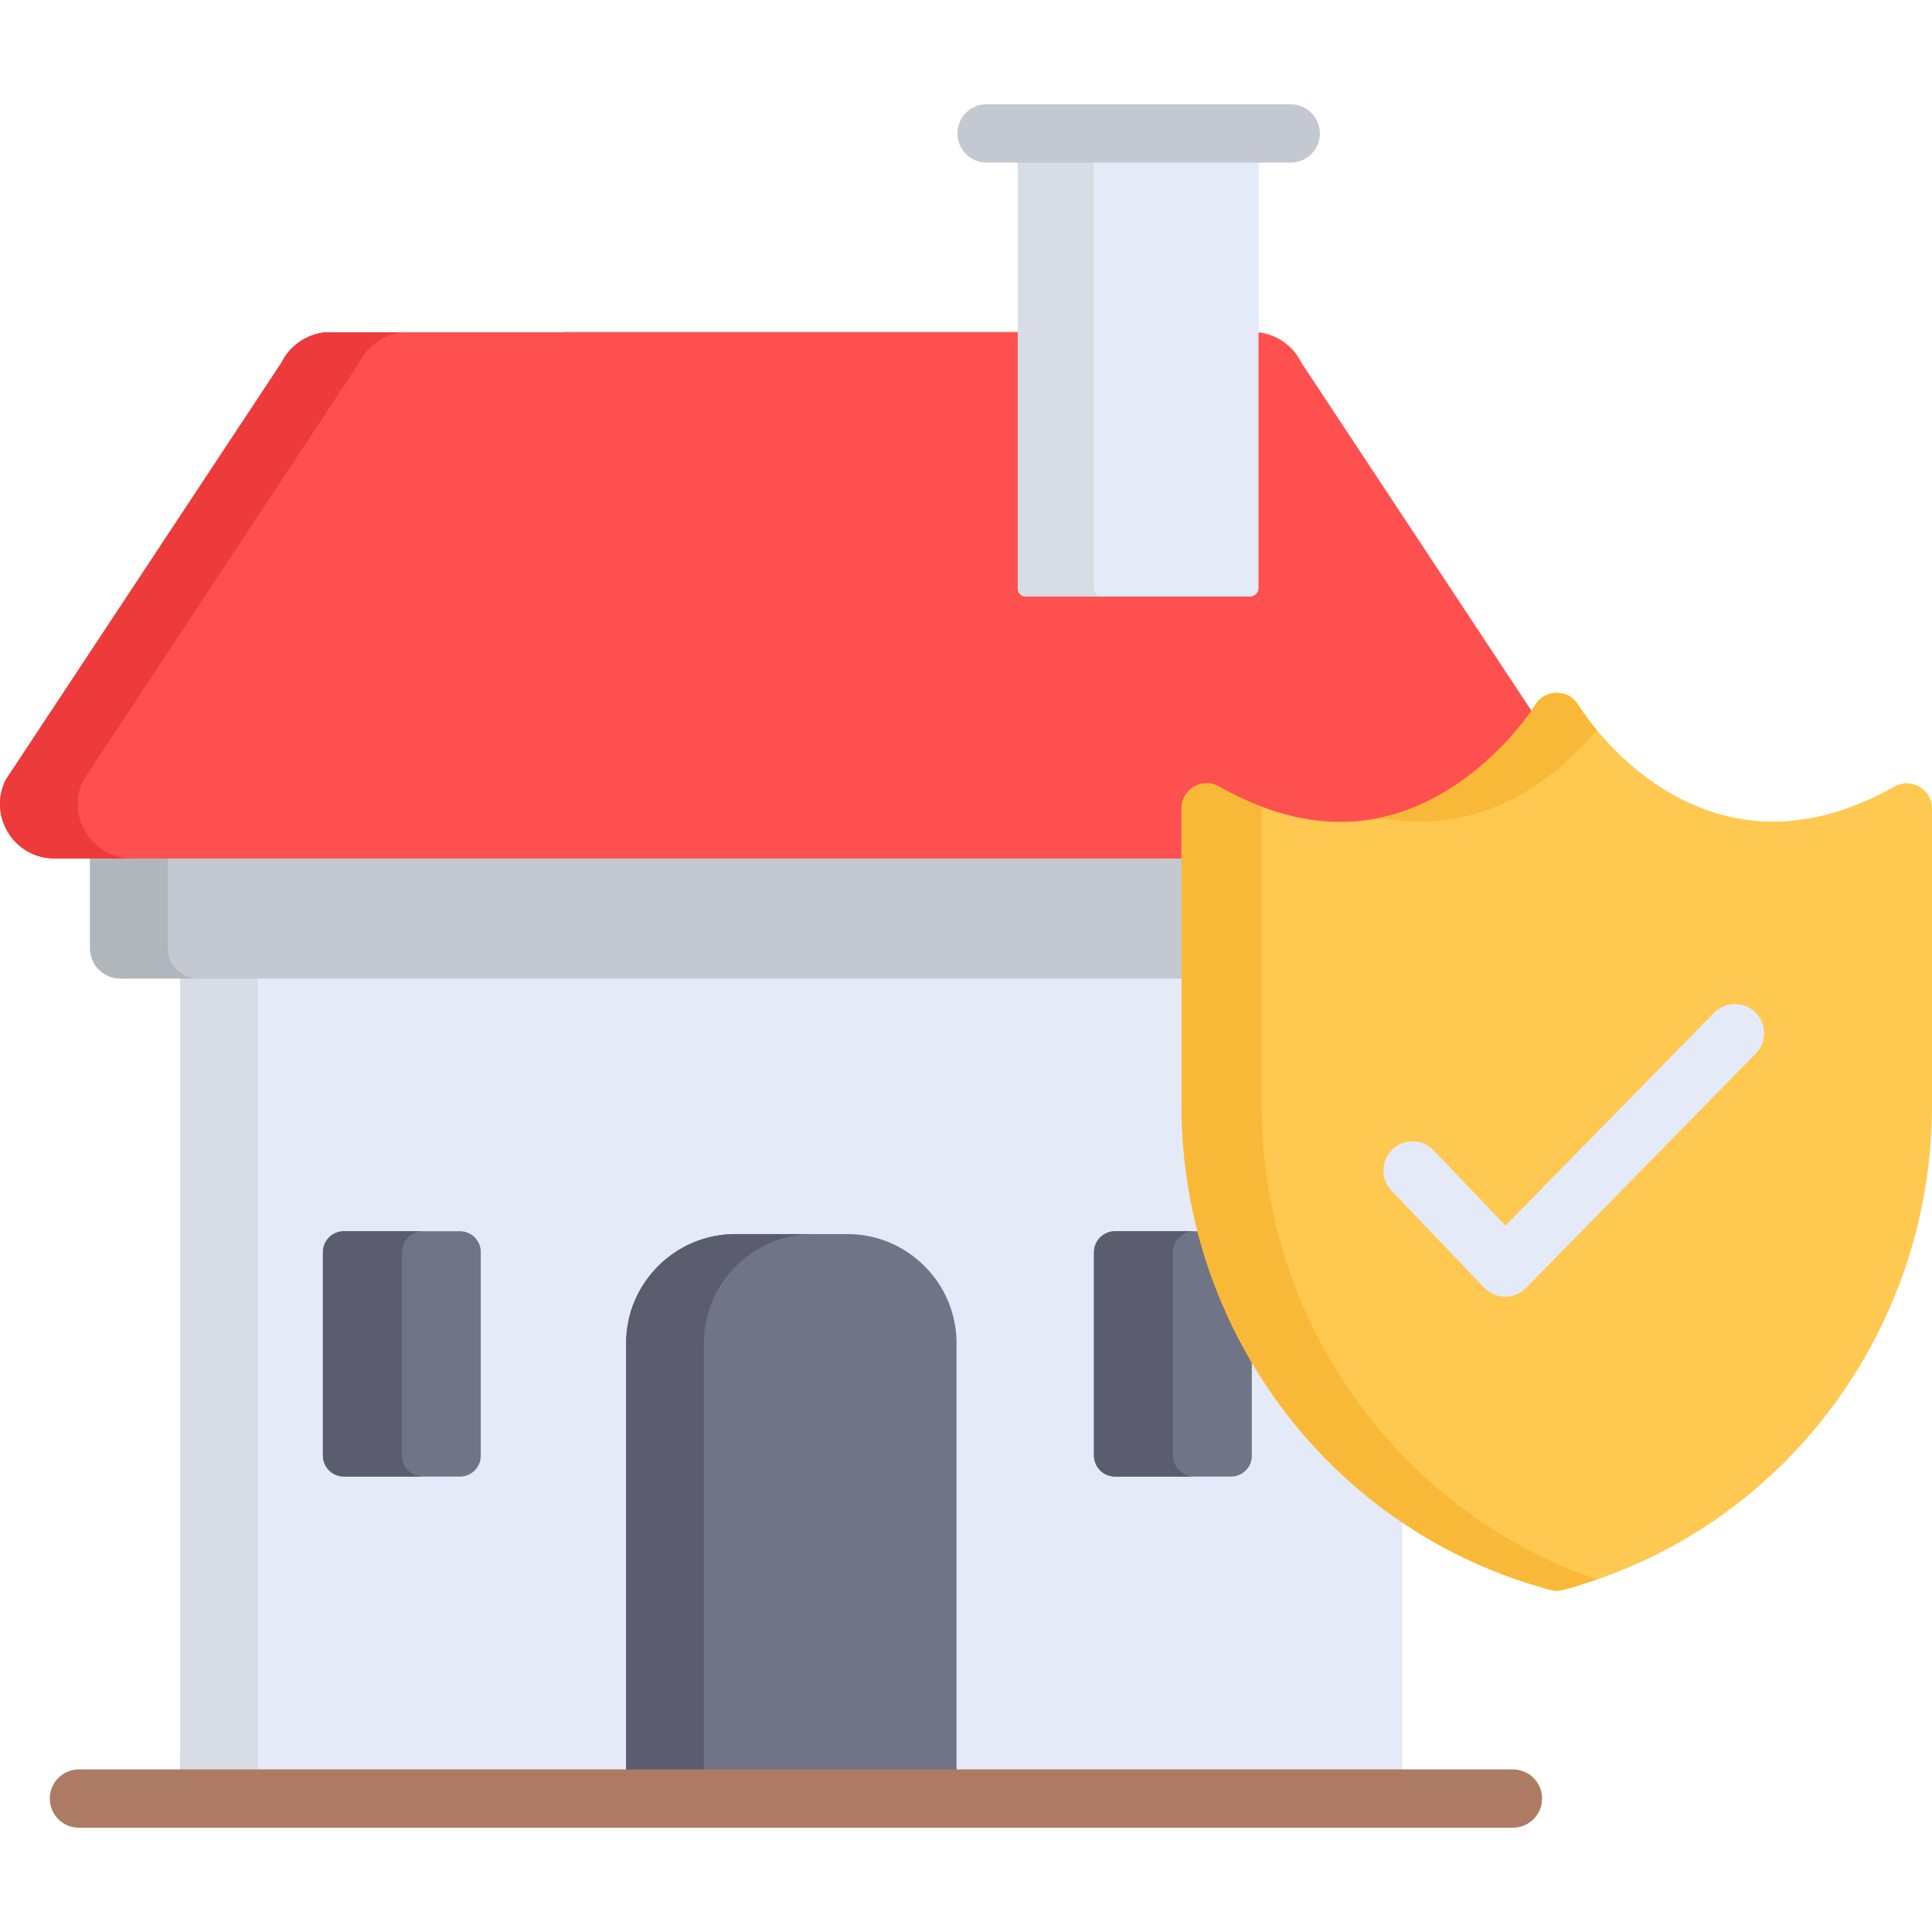 <svg width="38" height="38" viewBox="0 0 38 38" fill="none" xmlns="http://www.w3.org/2000/svg">
<g clip-path="url(#clip0_357_1737)">
<path d="M23.239 18.997H7.886H3.543V29.862V35.376H27.581C27.581 34.941 27.581 19.275 27.581 18.997H23.239Z" fill="#E4EAF8"/>
<path d="M5.073 18.997H3.543V29.862V35.376H5.073V29.862V18.997Z" fill="#D8DCE5"/>
<path d="M23.954 16.807H1.771V18.65C1.771 18.979 2.038 19.246 2.366 19.246H23.954V16.807Z" fill="#C3C8D1"/>
<path d="M3.3 18.65V16.807H1.771V18.65C1.771 18.979 2.038 19.246 2.366 19.246H3.896C3.567 19.246 3.3 18.979 3.3 18.65Z" fill="#B1B5BC"/>
<path d="M31.019 15.337L25.595 7.131C25.415 6.763 25.042 6.53 24.633 6.53H11.11V6.536H6.497C6.456 6.536 6.415 6.535 6.375 6.539C6.017 6.581 5.695 6.808 5.534 7.137L0.11 15.343C-0.238 16.055 0.28 16.886 1.073 16.886H23.239V16.879H30.056C30.849 16.879 31.367 16.049 31.019 15.337Z" fill="#FF5050"/>
<path d="M1.64 15.343L7.064 7.136C7.227 6.802 7.552 6.58 7.905 6.539C7.945 6.534 7.985 6.536 8.026 6.536H6.497C6.456 6.536 6.415 6.534 6.375 6.539C6.017 6.581 5.695 6.808 5.534 7.136L0.11 15.343C-0.238 16.055 0.28 16.885 1.073 16.885H2.602C1.81 16.885 1.291 16.055 1.64 15.343Z" fill="#ED3A3A"/>
<path d="M16.671 24.273H14.459C13.28 24.273 12.315 25.238 12.315 26.417V35.376H18.814V26.417C18.814 25.238 17.85 24.273 16.671 24.273Z" fill="#707487"/>
<path d="M15.988 24.273H14.459C13.28 24.273 12.315 25.238 12.315 26.417V35.376H13.844V26.417C13.844 25.238 14.809 24.273 15.988 24.273Z" fill="#5B5D6E"/>
<path d="M29.757 35.949H1.552C1.236 35.949 0.979 35.692 0.979 35.375C0.979 35.059 1.236 34.802 1.552 34.802H29.757C30.074 34.802 30.331 35.059 30.331 35.375C30.331 35.692 30.074 35.949 29.757 35.949Z" fill="#AD7B64"/>
<path d="M24.213 29.042H21.925C21.699 29.042 21.517 28.859 21.517 28.634V24.625C21.517 24.4 21.699 24.217 21.925 24.217H24.213C24.439 24.217 24.622 24.4 24.622 24.625V28.634C24.622 28.859 24.439 29.042 24.213 29.042Z" fill="#707487"/>
<path d="M23.069 28.622V24.638C23.069 24.406 23.258 24.217 23.49 24.217H21.937C21.705 24.217 21.517 24.406 21.517 24.638V28.622C21.517 28.854 21.705 29.042 21.937 29.042H23.49C23.258 29.042 23.069 28.854 23.069 28.622Z" fill="#5B5D6E"/>
<path d="M9.048 29.042H6.759C6.533 29.042 6.351 28.859 6.351 28.634V24.625C6.351 24.4 6.533 24.217 6.759 24.217H9.047C9.273 24.217 9.456 24.4 9.456 24.625V28.634C9.456 28.859 9.273 29.042 9.048 29.042Z" fill="#707487"/>
<path d="M7.903 28.622V24.638C7.903 24.406 8.091 24.217 8.324 24.217H6.771C6.539 24.217 6.351 24.406 6.351 24.638V28.622C6.351 28.854 6.539 29.042 6.771 29.042H8.324C8.091 29.042 7.903 28.854 7.903 28.622Z" fill="#5B5D6E"/>
<path d="M30.305 31.218C26.043 29.984 23.239 26.059 23.239 21.737V15.9C23.239 15.522 23.647 15.284 23.976 15.47C25.595 16.384 27.127 16.397 28.53 15.508C29.602 14.828 30.192 13.873 30.197 13.864C30.39 13.548 30.849 13.548 31.041 13.863C31.14 14.025 33.427 17.637 37.263 15.47C37.592 15.284 38 15.522 38 15.9V21.737C38 26.084 35.173 29.99 30.934 31.218C30.614 31.311 30.627 31.311 30.305 31.218Z" fill="#FFC850"/>
<path d="M31.405 14.358C31.186 14.094 31.063 13.899 31.041 13.864C30.848 13.548 30.389 13.549 30.197 13.864C29.886 14.377 28.759 15.744 27.145 16.084C28.822 16.421 30.313 15.659 31.405 14.358Z" fill="#F9B938"/>
<path d="M24.815 21.737V15.901C24.815 15.889 24.816 15.878 24.817 15.867C24.54 15.762 24.259 15.63 23.976 15.47C23.647 15.284 23.239 15.523 23.239 15.901V21.737C23.239 26.065 26.048 29.986 30.305 31.219C30.628 31.312 30.615 31.311 30.934 31.219C31.094 31.172 31.251 31.121 31.407 31.067C27.525 29.728 24.815 26.018 24.815 21.737Z" fill="#F9B938"/>
<path d="M29.191 25.326L27.368 23.419C27.15 23.19 27.158 22.827 27.387 22.608C27.616 22.389 27.979 22.398 28.198 22.627L29.611 24.106L33.715 19.92C33.937 19.694 34.3 19.69 34.526 19.912C34.752 20.134 34.756 20.497 34.534 20.723L30.015 25.332C29.789 25.563 29.415 25.561 29.191 25.326Z" fill="#E4EAF8"/>
<path d="M24.583 11.734H20.177C20.09 11.734 20.019 11.664 20.019 11.576V2.625H24.754V11.564C24.754 11.658 24.677 11.734 24.583 11.734Z" fill="#E4EAF8"/>
<path d="M21.512 11.575V2.625H20.019V11.575C20.019 11.663 20.09 11.734 20.178 11.734H21.672C21.584 11.734 21.512 11.663 21.512 11.575Z" fill="#D8DCE5"/>
<path d="M25.386 3.198H19.404C19.087 3.198 18.831 2.942 18.831 2.625C18.831 2.308 19.087 2.051 19.404 2.051H25.386C25.703 2.051 25.96 2.308 25.96 2.625C25.96 2.942 25.703 3.198 25.386 3.198Z" fill="#C3C8D1"/>
</g>
<defs>
<clipPath id="clip0_357_1737">
<rect width="38" height="38" fill="white"/>
</clipPath>
</defs>
</svg>

